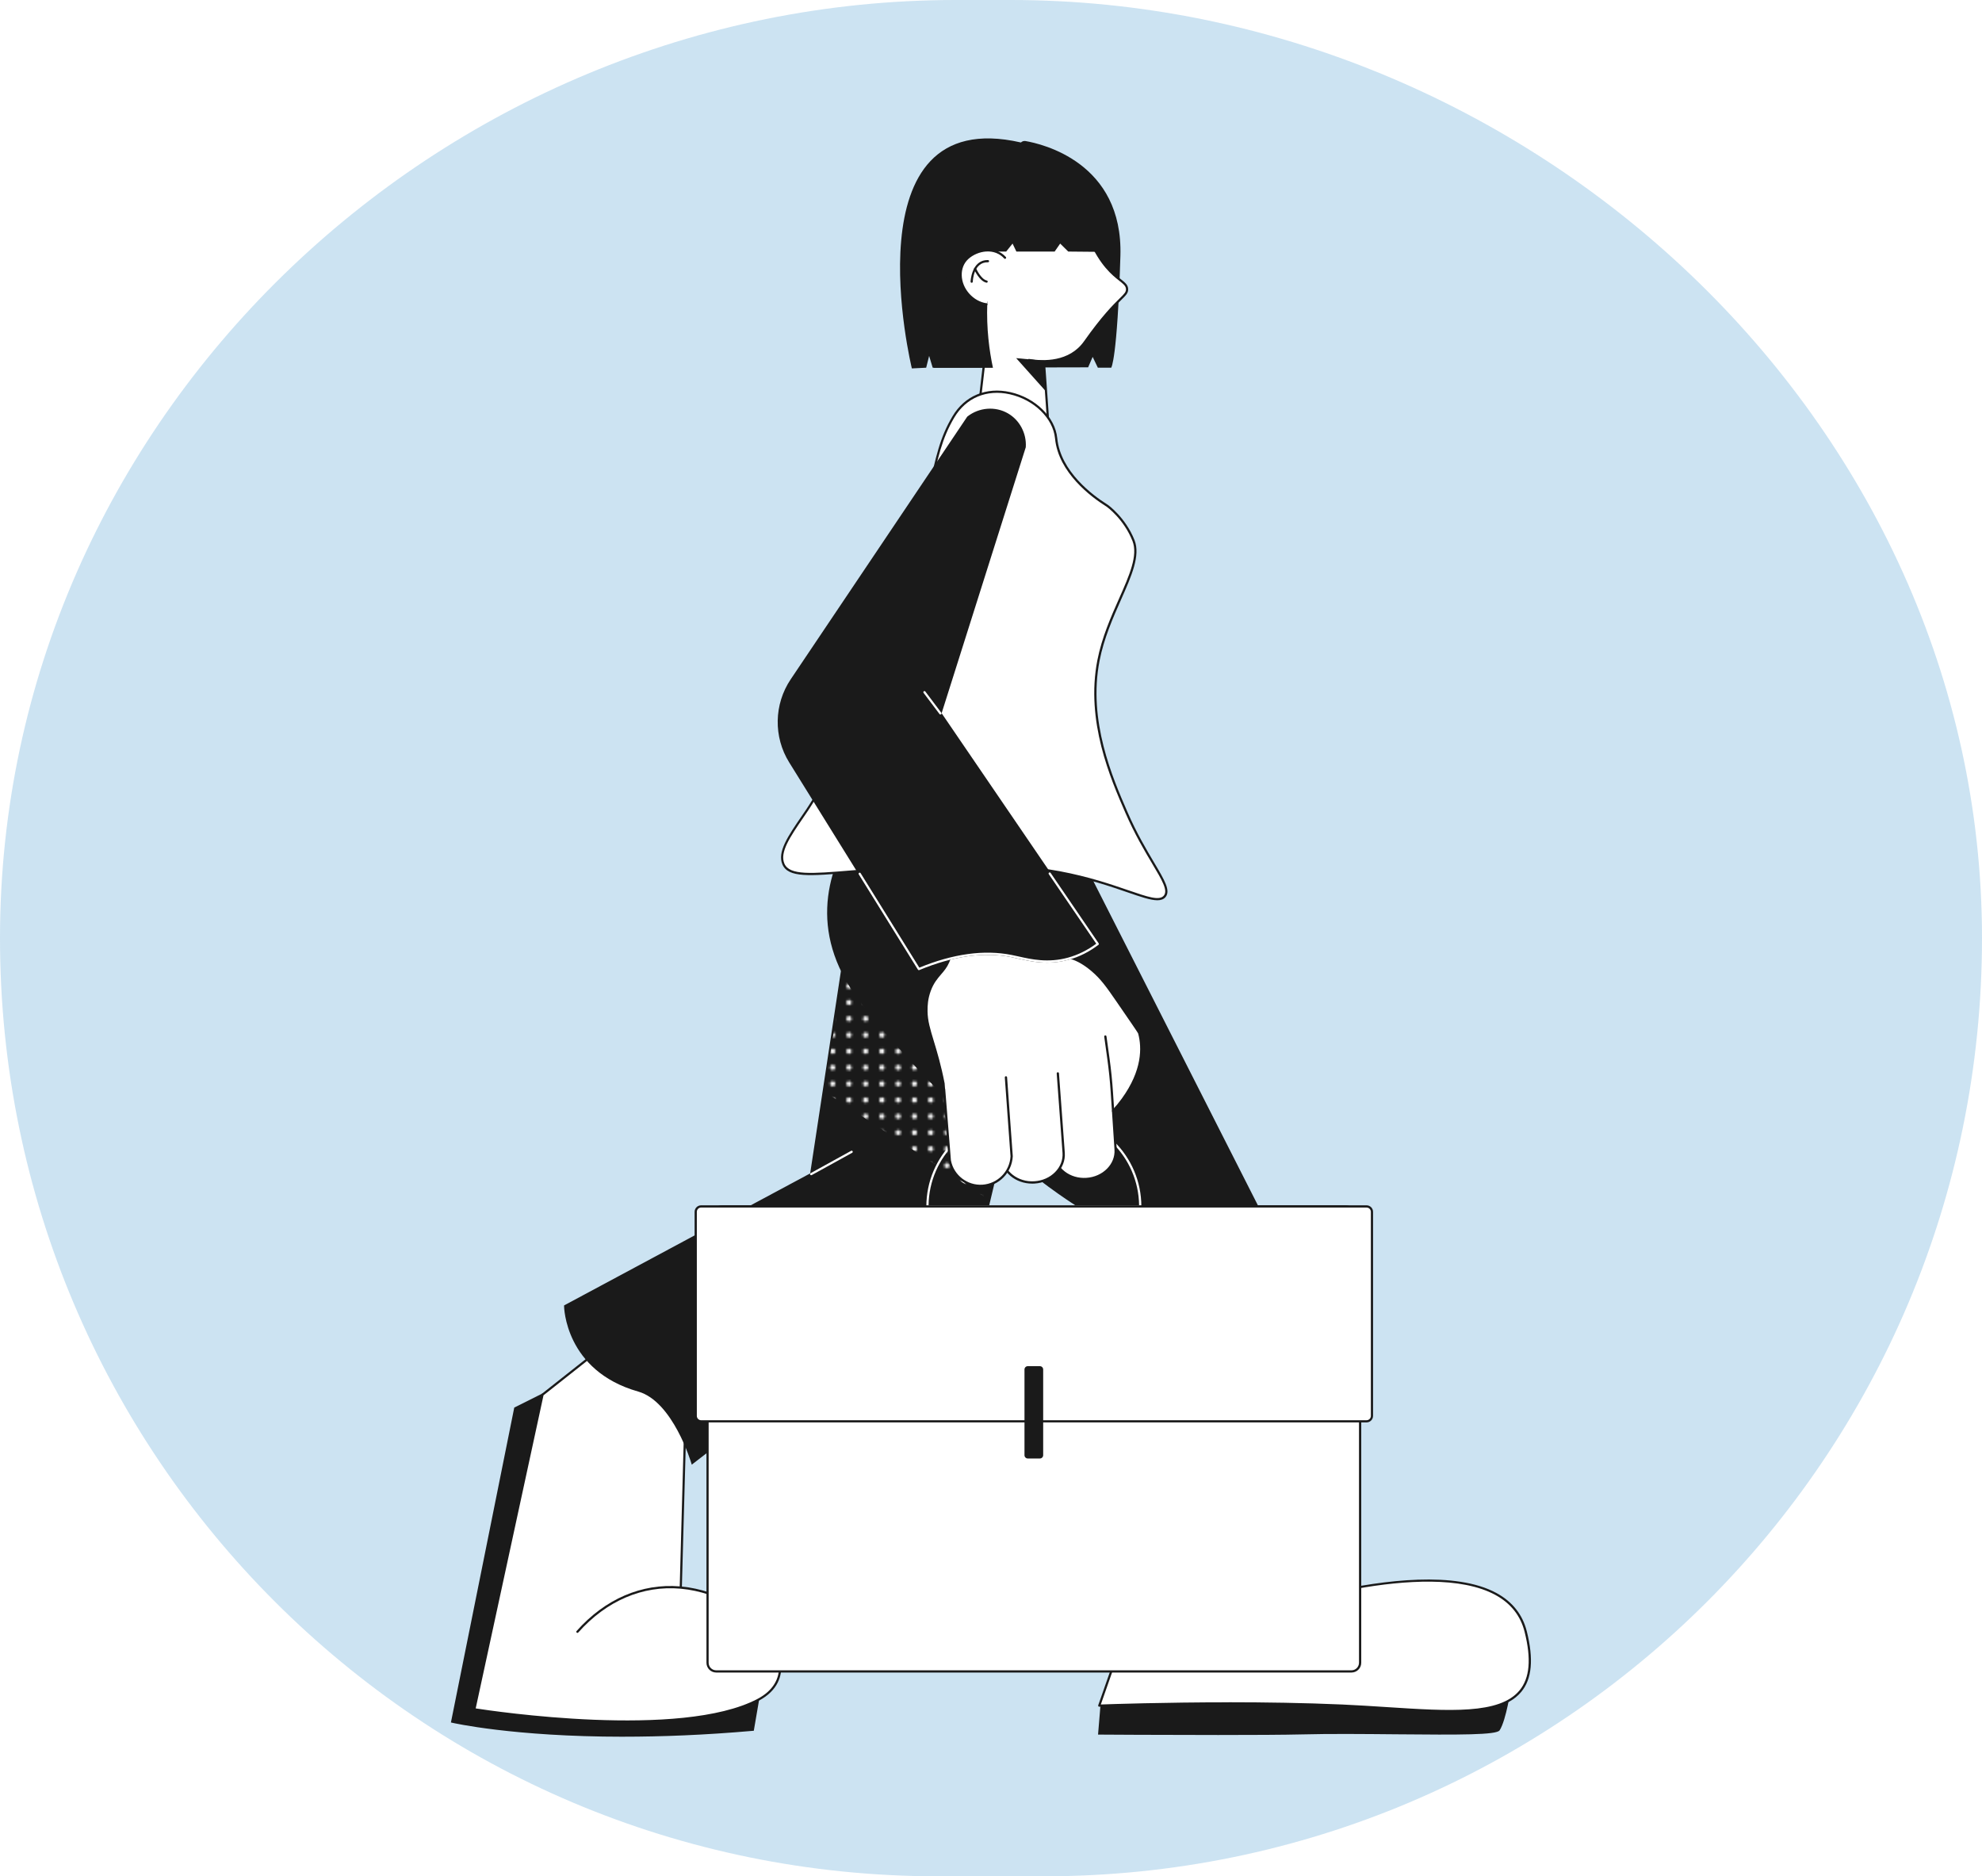 <?xml version="1.0" encoding="UTF-8"?>
<svg id="Calque_2" xmlns="http://www.w3.org/2000/svg" xmlns:xlink="http://www.w3.org/1999/xlink" viewBox="0 0 898 850">
  <defs>
    <style>
      .cls-1 {
        fill: #0075bf;
        opacity: .2;
      }

      .cls-2 {
        fill: #fff;
      }

      .cls-3 {
        fill: none;
      }

      .cls-4 {
        fill: url(#new_pattern_blanc);
      }

      .cls-5 {
        fill: #1a1a1a;
      }
    </style>
    <pattern id="new_pattern_blanc" data-name="new pattern blanc" x="0" y="0" width="96" height="96" patternTransform="translate(-7195.54 -14835.69) scale(1 -1)" patternUnits="userSpaceOnUse" viewBox="0 0 96 96">
      <g>
        <rect class="cls-3" width="96" height="96"/>
        <g>
          <rect class="cls-3" width="96" height="96"/>
          <circle class="cls-2" cx="3.78" cy="92.22" r="1.17"/>
          <circle class="cls-2" cx="11.15" cy="92.22" r="1.17"/>
          <circle class="cls-2" cx="3.78" cy="84.85" r="1.17"/>
          <circle class="cls-2" cx="3.78" cy="77.48" r="1.17"/>
          <circle class="cls-2" cx="3.78" cy="70.11" r="1.17"/>
          <circle class="cls-2" cx="3.78" cy="62.74" r="1.17"/>
          <circle class="cls-2" cx="3.78" cy="55.37" r="1.17"/>
          <circle class="cls-2" cx="3.78" cy="48" r="1.17"/>
          <circle class="cls-2" cx="3.78" cy="40.63" r="1.17"/>
          <circle class="cls-2" cx="3.78" cy="33.26" r="1.17"/>
          <circle class="cls-2" cx="3.78" cy="25.89" r="1.17"/>
          <circle class="cls-2" cx="3.78" cy="18.52" r="1.17"/>
          <circle class="cls-2" cx="3.78" cy="11.15" r="1.17"/>
          <circle class="cls-2" cx="3.78" cy="3.78" r="1.17"/>
          <circle class="cls-2" cx="18.52" cy="92.22" r="1.17"/>
          <circle class="cls-2" cx="25.89" cy="92.22" r="1.17"/>
          <circle class="cls-2" cx="33.26" cy="92.22" r="1.17"/>
          <circle class="cls-2" cx="40.63" cy="92.22" r="1.17"/>
          <circle class="cls-2" cx="48" cy="92.22" r="1.17"/>
          <circle class="cls-2" cx="55.37" cy="92.22" r="1.17"/>
          <circle class="cls-2" cx="62.74" cy="92.22" r="1.17"/>
          <circle class="cls-2" cx="70.11" cy="92.22" r="1.17"/>
          <circle class="cls-2" cx="77.48" cy="92.22" r="1.17"/>
          <circle class="cls-2" cx="84.85" cy="92.22" r="1.17"/>
          <circle class="cls-2" cx="92.22" cy="92.22" r="1.17"/>
          <circle class="cls-2" cx="11.15" cy="84.85" r="1.17"/>
          <circle class="cls-2" cx="18.52" cy="84.85" r="1.17"/>
          <circle class="cls-2" cx="25.89" cy="84.85" r="1.17"/>
          <circle class="cls-2" cx="33.26" cy="84.85" r="1.17"/>
          <circle class="cls-2" cx="40.63" cy="84.85" r="1.17"/>
          <circle class="cls-2" cx="48" cy="84.85" r="1.17"/>
          <circle class="cls-2" cx="55.37" cy="84.85" r="1.17"/>
          <circle class="cls-2" cx="62.74" cy="84.85" r="1.17"/>
          <circle class="cls-2" cx="70.11" cy="84.85" r="1.17"/>
          <circle class="cls-2" cx="77.48" cy="84.85" r="1.17"/>
          <circle class="cls-2" cx="84.85" cy="84.85" r="1.17"/>
          <circle class="cls-2" cx="92.22" cy="84.85" r="1.17"/>
          <circle class="cls-2" cx="11.15" cy="77.48" r="1.17"/>
          <circle class="cls-2" cx="18.52" cy="77.48" r="1.17"/>
          <circle class="cls-2" cx="25.89" cy="77.48" r="1.17"/>
          <circle class="cls-2" cx="33.26" cy="77.48" r="1.17"/>
          <circle class="cls-2" cx="40.63" cy="77.48" r="1.17"/>
          <circle class="cls-2" cx="48" cy="77.48" r="1.17"/>
          <circle class="cls-2" cx="55.37" cy="77.48" r="1.17"/>
          <circle class="cls-2" cx="62.74" cy="77.48" r="1.17"/>
          <circle class="cls-2" cx="70.11" cy="77.48" r="1.17"/>
          <circle class="cls-2" cx="77.48" cy="77.48" r="1.17"/>
          <circle class="cls-2" cx="84.85" cy="77.48" r="1.17"/>
          <circle class="cls-2" cx="92.22" cy="77.48" r="1.17"/>
          <circle class="cls-2" cx="11.15" cy="70.11" r="1.17"/>
          <circle class="cls-2" cx="18.52" cy="70.11" r="1.17"/>
          <circle class="cls-2" cx="25.89" cy="70.11" r="1.17"/>
          <circle class="cls-2" cx="33.26" cy="70.11" r="1.17"/>
          <circle class="cls-2" cx="40.63" cy="70.11" r="1.17"/>
          <circle class="cls-2" cx="48" cy="70.11" r="1.17"/>
          <circle class="cls-2" cx="55.37" cy="70.11" r="1.17"/>
          <circle class="cls-2" cx="62.74" cy="70.11" r="1.17"/>
          <circle class="cls-2" cx="70.11" cy="70.11" r="1.17"/>
          <circle class="cls-2" cx="77.48" cy="70.11" r="1.17"/>
          <circle class="cls-2" cx="84.85" cy="70.11" r="1.17"/>
          <circle class="cls-2" cx="92.22" cy="70.11" r="1.17"/>
          <circle class="cls-2" cx="11.15" cy="62.74" r="1.17"/>
          <circle class="cls-2" cx="18.52" cy="62.74" r="1.17"/>
          <circle class="cls-2" cx="25.89" cy="62.74" r="1.17"/>
          <circle class="cls-2" cx="33.26" cy="62.74" r="1.17"/>
          <circle class="cls-2" cx="40.63" cy="62.74" r="1.17"/>
          <circle class="cls-2" cx="48" cy="62.74" r="1.17"/>
          <circle class="cls-2" cx="55.37" cy="62.74" r="1.17"/>
          <circle class="cls-2" cx="62.74" cy="62.74" r="1.17"/>
          <circle class="cls-2" cx="70.11" cy="62.74" r="1.17"/>
          <circle class="cls-2" cx="77.48" cy="62.74" r="1.17"/>
          <circle class="cls-2" cx="84.85" cy="62.74" r="1.17"/>
          <circle class="cls-2" cx="92.22" cy="62.74" r="1.17"/>
          <circle class="cls-2" cx="11.15" cy="55.37" r="1.17"/>
          <circle class="cls-2" cx="18.52" cy="55.37" r="1.17"/>
          <circle class="cls-2" cx="25.89" cy="55.37" r="1.17"/>
          <circle class="cls-2" cx="33.26" cy="55.37" r="1.17"/>
          <circle class="cls-2" cx="40.63" cy="55.37" r="1.17"/>
          <circle class="cls-2" cx="48" cy="55.37" r="1.17"/>
          <circle class="cls-2" cx="55.37" cy="55.37" r="1.17"/>
          <circle class="cls-2" cx="62.74" cy="55.37" r="1.17"/>
          <circle class="cls-2" cx="70.11" cy="55.37" r="1.17"/>
          <circle class="cls-2" cx="77.48" cy="55.37" r="1.17"/>
          <circle class="cls-2" cx="84.85" cy="55.37" r="1.17"/>
          <circle class="cls-2" cx="92.22" cy="55.37" r="1.17"/>
          <circle class="cls-2" cx="11.15" cy="48" r="1.17"/>
          <circle class="cls-2" cx="18.52" cy="48" r="1.17"/>
          <circle class="cls-2" cx="25.89" cy="48" r="1.17"/>
          <circle class="cls-2" cx="33.26" cy="48" r="1.17"/>
          <circle class="cls-2" cx="40.63" cy="48" r="1.17"/>
          <circle class="cls-2" cx="48" cy="48" r="1.17"/>
          <circle class="cls-2" cx="55.37" cy="48" r="1.17"/>
          <circle class="cls-2" cx="62.74" cy="48" r="1.17"/>
          <circle class="cls-2" cx="70.11" cy="48" r="1.17"/>
          <circle class="cls-2" cx="77.48" cy="48" r="1.17"/>
          <circle class="cls-2" cx="84.85" cy="48" r="1.17"/>
          <circle class="cls-2" cx="92.22" cy="48" r="1.17"/>
          <circle class="cls-2" cx="11.15" cy="40.63" r="1.17"/>
          <circle class="cls-2" cx="18.52" cy="40.63" r="1.17"/>
          <circle class="cls-2" cx="25.89" cy="40.63" r="1.17"/>
          <circle class="cls-2" cx="33.26" cy="40.63" r="1.17"/>
          <circle class="cls-2" cx="40.63" cy="40.63" r="1.17"/>
          <circle class="cls-2" cx="48" cy="40.63" r="1.17"/>
          <circle class="cls-2" cx="55.37" cy="40.63" r="1.17"/>
          <circle class="cls-2" cx="62.74" cy="40.63" r="1.17"/>
          <circle class="cls-2" cx="70.11" cy="40.63" r="1.17"/>
          <circle class="cls-2" cx="77.48" cy="40.63" r="1.17"/>
          <circle class="cls-2" cx="84.85" cy="40.63" r="1.17"/>
          <circle class="cls-2" cx="92.22" cy="40.63" r="1.17"/>
          <circle class="cls-2" cx="11.15" cy="33.26" r="1.17"/>
          <circle class="cls-2" cx="18.52" cy="33.26" r="1.17"/>
          <circle class="cls-2" cx="25.89" cy="33.26" r="1.17"/>
          <circle class="cls-2" cx="33.26" cy="33.26" r="1.17"/>
          <circle class="cls-2" cx="40.63" cy="33.26" r="1.17"/>
          <circle class="cls-2" cx="48" cy="33.26" r="1.17"/>
          <circle class="cls-2" cx="55.37" cy="33.26" r="1.17"/>
          <circle class="cls-2" cx="62.74" cy="33.26" r="1.17"/>
          <circle class="cls-2" cx="70.11" cy="33.26" r="1.17"/>
          <circle class="cls-2" cx="77.48" cy="33.26" r="1.17"/>
          <circle class="cls-2" cx="84.85" cy="33.26" r="1.17"/>
          <circle class="cls-2" cx="92.22" cy="33.26" r="1.17"/>
          <circle class="cls-2" cx="11.15" cy="25.89" r="1.17"/>
          <circle class="cls-2" cx="18.52" cy="25.89" r="1.17"/>
          <circle class="cls-2" cx="25.89" cy="25.89" r="1.17"/>
          <circle class="cls-2" cx="33.26" cy="25.89" r="1.17"/>
          <circle class="cls-2" cx="40.63" cy="25.89" r="1.17"/>
          <circle class="cls-2" cx="48" cy="25.89" r="1.17"/>
          <circle class="cls-2" cx="55.37" cy="25.89" r="1.17"/>
          <circle class="cls-2" cx="62.74" cy="25.89" r="1.17"/>
          <circle class="cls-2" cx="70.11" cy="25.89" r="1.17"/>
          <circle class="cls-2" cx="77.48" cy="25.89" r="1.17"/>
          <circle class="cls-2" cx="84.85" cy="25.89" r="1.17"/>
          <circle class="cls-2" cx="92.22" cy="25.89" r="1.17"/>
          <circle class="cls-2" cx="11.15" cy="18.52" r="1.17"/>
          <circle class="cls-2" cx="18.52" cy="18.52" r="1.17"/>
          <circle class="cls-2" cx="25.89" cy="18.52" r="1.17"/>
          <circle class="cls-2" cx="33.26" cy="18.52" r="1.17"/>
          <circle class="cls-2" cx="40.63" cy="18.52" r="1.17"/>
          <circle class="cls-2" cx="48" cy="18.52" r="1.17"/>
          <circle class="cls-2" cx="55.37" cy="18.52" r="1.17"/>
          <circle class="cls-2" cx="62.74" cy="18.52" r="1.17"/>
          <circle class="cls-2" cx="70.11" cy="18.52" r="1.17"/>
          <circle class="cls-2" cx="77.48" cy="18.52" r="1.17"/>
          <circle class="cls-2" cx="84.85" cy="18.52" r="1.17"/>
          <circle class="cls-2" cx="92.22" cy="18.52" r="1.17"/>
          <circle class="cls-2" cx="11.15" cy="11.15" r="1.17"/>
          <circle class="cls-2" cx="18.52" cy="11.15" r="1.17"/>
          <circle class="cls-2" cx="25.89" cy="11.15" r="1.17"/>
          <circle class="cls-2" cx="33.26" cy="11.15" r="1.17"/>
          <circle class="cls-2" cx="40.63" cy="11.15" r="1.17"/>
          <circle class="cls-2" cx="48" cy="11.15" r="1.17"/>
          <circle class="cls-2" cx="55.37" cy="11.15" r="1.17"/>
          <circle class="cls-2" cx="62.74" cy="11.15" r="1.17"/>
          <circle class="cls-2" cx="70.11" cy="11.15" r="1.17"/>
          <circle class="cls-2" cx="77.48" cy="11.15" r="1.17"/>
          <circle class="cls-2" cx="84.85" cy="11.15" r="1.17"/>
          <circle class="cls-2" cx="92.22" cy="11.15" r="1.17"/>
          <circle class="cls-2" cx="11.15" cy="3.78" r="1.17"/>
          <circle class="cls-2" cx="18.52" cy="3.78" r="1.17"/>
          <circle class="cls-2" cx="25.89" cy="3.78" r="1.17"/>
          <circle class="cls-2" cx="33.26" cy="3.78" r="1.17"/>
          <circle class="cls-2" cx="40.63" cy="3.78" r="1.17"/>
          <circle class="cls-2" cx="48" cy="3.78" r="1.17"/>
          <circle class="cls-2" cx="55.37" cy="3.78" r="1.17"/>
          <circle class="cls-2" cx="62.74" cy="3.78" r="1.17"/>
          <circle class="cls-2" cx="70.11" cy="3.78" r="1.17"/>
          <circle class="cls-2" cx="77.48" cy="3.78" r="1.17"/>
          <circle class="cls-2" cx="84.85" cy="3.78" r="1.17"/>
          <circle class="cls-2" cx="92.22" cy="3.78" r="1.17"/>
        </g>
      </g>
    </pattern>
  </defs>
  <g id="Calque_2-2" data-name="Calque_2">
    <path class="cls-1" d="M473,850h-48C190.28,850,0,659.72,0,425h0C0,190.28,198.28,0,433,0h25c234.72,0,440,190.28,440,425h0c0,234.72-190.28,425-425,425Z"/>
  </g>
  <g id="Calque_13">
    <path class="cls-5" d="M462.56,64.55c.55-.54,1.32-.78,2.08-.65,7.28,1.24,44.28,9.61,42.99,52.06-1.43,47.08-4.15,50.61-4.15,50.61h-6.07c-.78-1.63-1.57-3.26-2.35-4.89-.68,1.58-1.37,3.15-2.05,4.73-23.48.05-46.95.11-70.43.16-.54-1.78-1.07-3.56-1.61-5.34-.45,1.78-.89,3.57-1.34,5.35-2.17.11-4.33.22-6.49.32,0,0-29.35-120.42,49.43-102.35h-.01Z"/>
    <g>
      <path class="cls-5" d="M245.78,631.83l-12.35,6.17-28.56,141.94s48.24,11.39,136.22,3.67l2.32-13.51-19.68-22-77.95-116.28h0Z"/>
      <path class="cls-5" d="M282.41,786.77c-50,0-77.28-6.26-77.64-6.35l-.47-.11.1-.47,28.6-142.18,12.96-6.48,78.19,116.65,19.8,22.12-2.42,14.12-.38.03c-22.09,1.94-41.73,2.66-58.73,2.66h0ZM205.46,779.56c5.21,1.13,53.12,10.75,135.21,3.59l2.21-12.89-19.52-21.82-77.75-115.97-11.74,5.87-28.41,141.22h0Z"/>
    </g>
    <g>
      <path class="cls-2" d="M261.6,739.23c46.69-52.48,118.47,11.58,81.81,30.87s-128.5,4.24-128.5,4.24l30.87-142.52,31.26-24.7,33.57,32.8-2.17,79.31"/>
      <path class="cls-5" d="M283.95,780.38c-34.69,0-68.56-5.44-69.12-5.53-.13-.02-.25-.1-.33-.21s-.1-.25-.08-.39l30.87-142.52c.02-.11.09-.21.18-.29l31.26-24.7c.2-.16.48-.14.66.03l33.57,32.8c.1.1.15.23.15.37l-2.16,78.81c4.18.41,8.4,1.32,12.63,2.74,17.42,5.84,31.33,19.71,32.34,32.27.4,4.98-1.05,11.93-10.28,16.78-14.32,7.54-37.18,9.83-59.7,9.83h0ZM215.51,773.94c7.49,1.17,93,13.97,127.67-4.28,6.92-3.64,10.29-9.11,9.75-15.81-.98-12.19-14.6-25.69-31.66-31.4-4.25-1.42-8.51-2.33-12.72-2.72-.03,0-.06.01-.11,0-.06,0-.12-.01-.17-.03-17.05-1.49-33.42,5.41-46.28,19.86-.19.21-.5.22-.71.04s-.22-.5-.04-.71c12.99-14.6,29.5-21.61,46.73-20.23l2.15-78.53-33.1-32.34-30.77,24.31-30.72,141.83h-.02Z"/>
    </g>
    <g>
      <g>
        <path class="cls-5" d="M499.15,771.95l-1.11,13.36s70.68.46,91.83-.09c33.57-.87,87.08,1.58,89.16-1.61,2.98-4.58,5.15-19.55,5.15-19.55l-185.02,7.89h-.01Z"/>
        <path class="cls-5" d="M551.68,785.99c-25.7,0-53.2-.17-53.64-.18h-.54l1.19-14.34.44-.02,185.62-7.92-.09.6c-.09.62-2.21,15.13-5.22,19.75-1.38,2.11-17.86,2.06-46.87,1.79-14.76-.14-30.03-.28-42.69.05-7.86.2-22.71.27-38.2.27h0ZM498.58,784.81c6.61.04,71.35.42,91.27-.09,12.68-.33,27.95-.19,42.73-.05,20.99.19,44.79.42,46.03-1.34,2.56-3.93,4.54-15.93,4.98-18.75l-183.97,7.85-1.03,12.38h0Z"/>
      </g>
      <g>
        <path class="cls-2" d="M602.5,721.61l-6.92-52.74-66.28,14.66-31.26,89.14s58.2-2.32,110.14,0,94.52,11.96,83.07-33.57c-11.45-45.54-117.18-9.77-117.18-9.77"/>
        <path class="cls-5" d="M656.64,775.64c-8.44,0-18-.62-28.34-1.29-6.5-.42-13.23-.86-20.14-1.17-51.32-2.29-109.51-.02-110.09,0-.14.01-.32-.07-.42-.2s-.12-.31-.07-.46l31.26-89.14c.06-.16.19-.29.36-.32l66.28-14.66c.14-.03.28,0,.4.08.11.08.19.21.21.34l6.86,52.25c23.83-5.23,56.55-9.48,75.09.62,7.19,3.92,11.81,9.74,13.71,17.31,3.18,12.64,2.35,21.62-2.52,27.47-6,7.2-17.5,9.18-32.57,9.18h-.02ZM556.69,771.16c16.33,0,34.3.26,51.51,1.02,6.92.31,13.65.75,20.16,1.17,28.52,1.85,51.04,3.31,60.08-7.53,4.66-5.59,5.42-14.28,2.32-26.59-1.83-7.28-6.28-12.89-13.21-16.67-30.99-16.9-102.6,7-103.32,7.25-.26.09-.54-.05-.63-.31s.05-.55.31-.63c.29-.1,12.05-4.02,28.05-7.59l-6.8-51.79-65.48,14.49-30.92,88.19c4.45-.16,28.51-.99,57.93-.99v-.02Z"/>
      </g>
    </g>
    <g>
      <path class="cls-5" d="M388.31,395.17c-6.93,45.58-13.85,91.15-20.78,136.73l-111.46,59.79s0,28.81,33.21,38.23c16.19,4.59,24.41,32.78,24.41,32.78l130.18-100.7c12.57-52.82,25.15-105.64,37.72-158.46-31.1-2.79-62.2-5.58-93.29-8.37h.01Z"/>
      <path class="cls-5" d="M313.43,663.54l-.21-.7c-.08-.28-8.34-27.98-24.07-32.44-33.19-9.41-33.58-38.42-33.58-38.71v-.3l.26-.14,111.24-59.67,20.81-136.95,94.34,8.46-37.9,159.19-.14.11-130.76,101.14h.01ZM256.58,591.99c.13,3.05,2.18,28.76,32.84,37.45,15.03,4.26,23.13,27.93,24.54,32.42l129.47-100.14,37.55-157.73-92.25-8.28-20.74,136.51-.22.12-111.19,59.64h0Z"/>
    </g>
    <path class="cls-4" d="M373.24,494.34c25.02,16.46,50.03,32.92,75.05,49.38,5.41-23.29,10.82-46.57,16.23-69.86-26.58-16-53.16-31.99-79.74-47.99-3.85,22.82-7.69,45.64-11.54,68.47h0Z"/>
    <path class="cls-5" d="M421.14,339.78s-79.7,53.68-30.15,115.73c49.54,62.05,96.47,90.66,96.47,90.66,6.25,50.58,12.5,101.16,18.75,151.74,17.7,3.65,31.2,2.43,40.17.7,15.09-2.92,19.61-7.76,33.88-7.04,10.82.54,26.11,4.23,26.11,4.23h0s-10.79-48.38-31.02-139.07l-79.76-157.12s-24.81-67.76-74.44-59.83h0Z"/>
    <g>
      <path class="cls-2" d="M447.32,152.24c8.45,2.44,16.9,4.88,25.35,7.32l2.67,37.87-31.92-11.7c1.3-11.16,2.6-22.32,3.9-33.48h0Z"/>
      <path class="cls-5" d="M475.34,197.93c-.06,0-.12-.01-.17-.03l-31.92-11.7c-.22-.08-.35-.3-.33-.53l3.9-33.48c.02-.15.1-.28.22-.36s.27-.11.42-.06l25.35,7.32c.2.06.35.24.36.45l2.67,37.87c.01.17-.06.33-.2.43-.09.07-.19.1-.3.1h0ZM443.96,185.39l30.83,11.3-2.59-36.75-24.45-7.06-3.79,32.51h0Z"/>
    </g>
    <g>
      <path class="cls-2" d="M445.41,152.58c-12.1-13.38-11.07-34.04,2.31-46.15,13.38-12.1,38.79-14.16,46.15,2.31,8.06,18.04,16.52,17.84,16.78,22.12.22,3.7-4.54,3.42-19.09,24.03-5.76,8.17-15.82,9.79-25.4,8.21"/>
      <path class="cls-5" d="M472.54,164.14c-2.42,0-4.65-.25-6.46-.55-.27-.04-.46-.3-.41-.57s.31-.46.57-.41c6.44,1.06,18.24,1.44,24.91-8.01,8.16-11.57,13.34-16.66,16.12-19.4,2.21-2.18,2.96-2.91,2.88-4.31-.08-1.37-1.2-2.25-3.05-3.72-3.2-2.54-8.57-6.78-13.68-18.23-3.24-7.25-9.59-9.96-14.34-10.96-10.15-2.14-22.91,1.49-31.02,8.82-6.37,5.76-10.12,13.67-10.55,22.25s2.51,16.82,8.27,23.19c.18.21.17.52-.04.71-.21.19-.52.17-.71-.04-5.94-6.57-8.97-15.06-8.53-23.91s4.31-17,10.88-22.94c8.33-7.53,21.44-11.26,31.89-9.05,7.15,1.51,12.35,5.49,15.05,11.53,5.01,11.23,10.26,15.37,13.39,17.85,2,1.58,3.32,2.63,3.43,4.44.11,1.86-.85,2.8-3.17,5.09-2.76,2.72-7.9,7.77-16.01,19.26-5.08,7.2-12.95,8.96-19.43,8.96h.01Z"/>
    </g>
    <g>
      <path class="cls-2" d="M501.67,229.13c-.43-.38-21.38-12.2-23.16-30.57-1.77-18.37-33.56-31.63-46.56-9.67-8.38,14.15-8.33,25.78-18.27,65.67-16.39,65.74-47.97,112.37-47.97,112.37-7.23,10.68-13.34,18.55-10.77,24.51,4.22,9.8,29.75.47,84.33,1.06,18.75.2,28.12.31,40.77,2.67,28.61,5.35,43.5,15.8,47.63,10.9,3.83-4.55-7.46-15.37-17.32-38.04-6.58-15.12-18.02-41.41-12.66-68.84,4.62-23.63,20.59-42.41,15.87-54.32-4.08-10.28-11.88-15.75-11.88-15.75h-.01Z"/>
      <path class="cls-5" d="M524.36,407.84c-3.06,0-7.52-1.54-13.54-3.61-7.52-2.59-17.81-6.13-30.86-8.57-12.61-2.36-21.99-2.46-40.68-2.66-22.64-.24-40.47,1.23-53.48,2.31-19.1,1.59-28.69,2.38-31.3-3.68-2.42-5.63,2.5-12.82,8.73-21.92.68-.99,1.38-2.01,2.09-3.06.32-.47,31.72-47.32,47.89-112.21,3.26-13.07,5.45-23.11,7.2-31.19,3.63-16.67,5.45-25.04,11.12-34.62,5.51-9.31,15.29-13.42,26.16-11,11.43,2.55,20.4,11.33,21.33,20.88,1.46,15.14,16.23,25.97,22.51,29.92.22.14.37.23.44.29h0c.08.05,7.97,5.68,12.06,15.98,2.75,6.94-1.34,16.18-6.08,26.88-3.64,8.22-7.77,17.53-9.76,27.72-5.33,27.27,5.91,53.11,12.63,68.54,4.19,9.64,8.57,16.99,12.08,22.91,4.74,7.96,7.59,12.77,5.17,15.65-.85,1.01-2.08,1.44-3.7,1.44h-.01ZM434.27,391.97c1.65,0,3.32,0,5.02.03,18.75.2,28.16.31,40.85,2.68,13.12,2.45,23.46,6.01,31,8.6,8.81,3.03,14.13,4.87,16.15,2.46,1.97-2.34-.75-6.92-5.26-14.5-3.53-5.94-7.92-13.32-12.14-23.01-6.77-15.54-18.09-41.55-12.7-69.13,2.01-10.3,6.17-19.67,9.83-27.93,4.65-10.49,8.66-19.55,6.07-26.11-3.97-10.01-11.63-15.47-11.71-15.53,0,0-.02-.01-.03-.02-.05-.04-.18-.11-.37-.23-6.41-4.03-21.47-15.1-22.97-30.67-.88-9.13-9.52-17.54-20.55-20-10.43-2.32-19.8,1.62-25.08,10.53-5.59,9.44-7.4,17.76-11.01,34.32-1.76,8.08-3.95,18.13-7.21,31.22-16.22,65.07-47.72,112.06-48.04,112.53-.71,1.05-1.41,2.07-2.09,3.07-6.06,8.85-10.84,15.84-8.64,20.96,2.33,5.4,12.27,4.58,30.3,3.08,12.06-1,28.24-2.34,48.56-2.34h.02Z"/>
    </g>
    <g>
      <line class="cls-3" x1="487.46" y1="546.16" x2="490.03" y2="518.12"/>
      <path class="cls-5" d="M487.46,546.66h-.05c-.27-.03-.48-.27-.45-.54l2.57-28.04c.03-.27.27-.47.54-.45.27.03.48.27.45.54l-2.57,28.04c-.02.26-.24.45-.5.45h.01Z"/>
    </g>
    <path class="cls-2" d="M367.53,532.4c-.18,0-.35-.09-.44-.26-.13-.24-.05-.55.2-.68l18.33-10.11c.24-.13.55-.05.68.2.13.24.05.55-.2.68l-18.33,10.11c-.08.04-.16.06-.24.06Z"/>
    <polygon class="cls-5" points="460.4 162.24 473.93 177.36 472.94 163.41 468.83 163.04 460.4 162.24"/>
    <g>
      <g>
        <g>
          <path class="cls-2" d="M327.41,546.54h281.99c3.77,0,6.84,3.06,6.84,6.84v199.89c0,2.16-1.76,3.92-3.92,3.92h-287.82c-2.16,0-3.92-1.76-3.92-3.92v-199.89c0-3.77,3.06-6.84,6.84-6.84h-.01Z"/>
          <path class="cls-5" d="M612.32,757.69h-287.82c-2.44,0-4.42-1.98-4.42-4.42v-199.89c0-4.05,3.29-7.34,7.34-7.34h281.99c4.05,0,7.34,3.29,7.34,7.34v199.89c0,2.44-1.98,4.42-4.42,4.42h-.01ZM327.41,547.04c-3.5,0-6.34,2.84-6.34,6.34v199.89c0,1.89,1.54,3.42,3.42,3.42h287.82c1.89,0,3.42-1.54,3.42-3.42v-199.89c0-3.5-2.84-6.34-6.34-6.34h-281.99,0Z"/>
        </g>
        <path class="cls-2" d="M516.61,547.04h-96.4c-.28,0-.5-.22-.5-.5,0-22.79,18.54-41.34,41.34-41.34h14.73c22.79,0,41.34,18.54,41.34,41.34,0,.28-.22.5-.5.5h-.01ZM420.71,546.04h95.39c-.27-22.01-18.26-39.84-40.33-39.84h-14.73c-22.07,0-40.06,17.82-40.33,39.84h0Z"/>
        <g>
          <rect class="cls-2" x="315.22" y="546.54" width="306.38" height="97.34" rx="2.45" ry="2.45"/>
          <path class="cls-5" d="M619.15,644.38h-301.49c-1.62,0-2.95-1.32-2.95-2.95v-92.45c0-1.62,1.32-2.95,2.95-2.95h301.49c1.62,0,2.95,1.32,2.95,2.95v92.45c0,1.62-1.32,2.95-2.95,2.95ZM317.67,547.04c-1.07,0-1.95.87-1.95,1.95v92.45c0,1.07.87,1.95,1.95,1.95h301.49c1.07,0,1.95-.87,1.95-1.95v-92.45c0-1.07-.87-1.95-1.95-1.95h-301.49Z"/>
        </g>
        <g>
          <rect class="cls-5" x="465.68" y="620.4" width="5.47" height="38.83"/>
          <path class="cls-5" d="M471.14,660.73h-5.47c-.83,0-1.5-.67-1.5-1.5v-38.83c0-.83.67-1.5,1.5-1.5h5.47c.83,0,1.5.67,1.5,1.5v38.83c0,.83-.67,1.5-1.5,1.5ZM467.18,657.73h2.47v-35.83h-2.47v35.83Z"/>
        </g>
      </g>
      <g>
        <g>
          <path class="cls-2" d="M483.1,470.04c5.06,2.71,8.65,6.39,4.79,11.91-3.32,4.75-7.63,8.22-12.72,10.87-6.47,3.37-8.98,11.34-5.61,17.81s11.34,8.98,17.81,5.61c8.61-4.48,15.78-10.63,21.32-18.26,9.39-12.95,9.25-23.45,7.48-29.97-.1-.38-3.35-5.08-9.81-14.46-4.61-6.7-7.18-10.38-11.64-14.12-4.52-3.8-7.81-4.99-9.44-5.48-2.75-.82-3.63-.5-4.96-1.15-2.64-1.28-5.21-5.45-4.58-18.46-15.67,1.75-31.34,3.51-47.01,5.26"/>
          <path class="cls-5" d="M481.29,518.25c-4.96,0-9.75-2.69-12.19-7.38-3.49-6.71-.88-15.01,5.83-18.5,5.34-2.78,9.45-6.29,12.54-10.71,1.33-1.9,1.79-3.61,1.4-5.22-.5-2.1-2.47-4.04-6.01-5.94-.25-.13-.35-.45-.21-.7.13-.25.45-.35.7-.21,3.82,2.04,5.96,4.21,6.53,6.61.45,1.89-.07,3.92-1.56,6.05-3.19,4.56-7.41,8.17-12.91,11.03-6.2,3.23-8.62,10.91-5.39,17.11s10.91,8.62,17.11,5.39c8.54-4.45,15.65-10.54,21.14-18.1,9.27-12.79,9.14-23.12,7.4-29.53-.2-.46-3.41-5.12-8.72-12.83l-1.01-1.47c-4.76-6.92-7.24-10.4-11.54-14.02-3.25-2.73-6.28-4.49-9.26-5.38-1.32-.4-2.2-.52-2.91-.62-.77-.11-1.38-.2-2.13-.56-3.73-1.81-5.34-7.81-4.89-18.34l-46.41,5.19c-.29.03-.54-.17-.57-.46-.03-.28.17-.54.46-.57l47.01-5.26c.15-.02.3.03.41.14.11.1.17.25.16.4-.5,10.3.94,16.34,4.29,17.97.6.29,1.09.36,1.83.47.74.1,1.67.24,3.06.65,3.12.93,6.27,2.76,9.63,5.58,4.6,3.86,7.28,7.76,11.73,14.22l1.01,1.47c7.31,10.62,8.75,12.74,8.87,13.15,1.8,6.63,1.96,17.29-7.56,30.41-5.58,7.7-12.81,13.89-21.5,18.41-2.02,1.05-4.18,1.55-6.31,1.55h-.03Z"/>
        </g>
        <g>
          <path class="cls-2" d="M419.87,460.41c.2.94.55,2.48,1.02,4.38.85,3.39,1.62,5.85,1.9,6.74,1.16,3.77,3.5,11.35,4.7,19.36.4,2.63.02.96.88,9.22,0,0,1.05,10.02,3.47,18.27.19.64.49,1.61,1.1,2.79,1.48,2.85,3.62,4.63,5.12,5.65,22.09-7.83,44.17-15.67,66.26-23.5,3.43-3.91,5.76-7.58,7.29-10.34,1.89-3.41,3.76-6.79,4.75-11.66.93-4.61.67-8.54.29-11.12-.32-.99-.63-1.98-.95-2.97-2.96-4.33-5.91-8.66-8.87-12.99-2.74-4.47-5.49-7.84-7.59-10.17-1.73-1.92-6.28-6.9-10.84-8.89-2.53-1.11-3.79-1.66-5.19-1.73-.46-.02-1.42-.04-2.57-.51,0,0-1.03-.42-1.91-1.21-1.93-1.7-2.62-5.66-2.92-9.23-.17-2.07-.29-4.85-.07-8.16-15.67,1.75-31.34,3.51-47.01,5.26,2.77,6.25,2.49,10.7,1.68,13.65-1.7,6.19-6.35,7.99-9.08,15.13-1.78,4.65-1.76,9.02-1.46,12.03h0Z"/>
          <path class="cls-5" d="M438.06,527.34c-.1,0-.2-.03-.29-.09-2.31-1.58-4.09-3.55-5.29-5.84-.48-.93-.85-1.87-1.14-2.89-3.5-12.52-4.36-27.45-4.37-27.6-1.63-8.31-3.43-14.22-4.87-18.97-1.65-5.44-2.84-9.38-2.88-13.85-.02-2.75.14-5.81,1.51-9.54,1.36-3.71,3.14-5.79,4.87-7.81,1.33-1.56,2.59-3.03,3.5-5.15,1.83-4.24,1.53-9.56-.87-15.82-.1-.27.03-.56.3-.67.27-.1.57.03.67.3,2.5,6.51,2.79,12.1.85,16.6-.98,2.27-2.28,3.8-3.67,5.41-1.66,1.94-3.38,3.95-4.68,7.49-1.31,3.57-1.47,6.52-1.45,9.17.04,4.32,1.21,8.2,2.84,13.56,1.45,4.77,3.25,10.71,4.9,19.14.02.22.87,15.04,4.34,27.45.26.95.61,1.83,1.06,2.69,1.12,2.14,2.78,3.98,4.95,5.46.24.16.3.48.13.72-.1.15-.26.23-.43.23h.02Z"/>
          <g>
            <path class="cls-2" d="M475.21,489l2.21,33.61c.45,6.86,7.09,12.01,14.84,11.5,7.74-.51,13.66-6.48,13.21-13.35l-1.71-25.97c-.33-5.09-.85-10.17-1.55-15.22l-1.39-10.01"/>
            <path class="cls-5" d="M491.2,534.66c-3.47,0-6.78-1.09-9.41-3.13-2.92-2.26-4.66-5.42-4.88-8.89l-2.21-33.61c-.02-.28.2-.53.48-.55.29-.01.53.2.55.48l2.21,33.61c.21,3.17,1.8,6.06,4.49,8.14,2.7,2.1,6.19,3.12,9.8,2.88,7.45-.49,13.16-6.23,12.72-12.8l-1.71-25.97c-.33-5.05-.85-10.15-1.55-15.18l-1.39-10.01c-.04-.28.16-.54.44-.58.29-.04.54.16.58.44l1.39,10.01c.7,5.05,1.22,10.18,1.56,15.25l1.71,25.97c.47,7.13-5.67,13.37-13.69,13.89-.37.02-.73.04-1.1.04h.01Z"/>
          </g>
          <g>
            <path class="cls-2" d="M479.28,486.28c.88,12.01,1.76,24.02,2.64,36.04.45,6.86-5.46,12.84-13.21,13.35-7.74.51-14.39-4.64-14.84-11.5-.74-11.2-1.47-22.41-2.21-33.61"/>
            <path class="cls-5" d="M467.67,536.21c-7.55,0-13.86-5.21-14.3-12.02l-2.21-33.61c-.02-.28.2-.53.48-.55.28,0,.53.2.55.48l2.21,33.61c.43,6.57,6.88,11.51,14.29,11.02,3.62-.24,6.94-1.71,9.34-4.14,2.39-2.41,3.59-5.49,3.38-8.66l-2.64-36.03c-.02-.28.19-.53.48-.55.31-.02.53.19.55.48l2.64,36.04c.23,3.47-1.08,6.83-3.68,9.46-2.58,2.61-6.14,4.19-10.01,4.44-.36.02-.73.04-1.08.04h0Z"/>
          </g>
          <g>
            <path class="cls-2" d="M455.79,488.07c.86,11.93,1.72,23.86,2.58,35.79-.39,7.11-6.1,12.88-13.21,13.35s-13.52-4.5-14.84-11.5c-.86-10.74-1.72-21.48-2.58-32.22"/>
            <path class="cls-5" d="M444.23,537.75c-7,0-13.1-4.99-14.41-11.95l-2.59-32.27c-.02-.28.19-.53.47-.56.27-.02.53.19.56.47l2.58,32.22c1.27,6.72,7.43,11.48,14.29,11.03,6.88-.45,12.35-5.98,12.72-12.86l-.09-1.14-2.5-34.58c-.02-.28.19-.53.48-.55.3-.01.53.19.55.48l2.58,35.79c-.41,7.47-6.29,13.41-13.69,13.9-.33.02-.65.03-.97.03h.02Z"/>
          </g>
        </g>
        <path class="cls-5" d="M504.32,503.81c-.12,0-.25-.04-.35-.14-.21-.19-.22-.52-.03-.73,1.59-1.73,3.04-3.5,4.32-5.26,9.27-12.79,9.14-23.12,7.4-29.53-.2-.46-3.41-5.12-8.72-12.83l-1.01-1.47c-4.76-6.92-7.24-10.4-11.54-14.02-3.25-2.73-6.28-4.49-9.26-5.38-1.32-.4-2.2-.52-2.91-.62-.77-.11-1.38-.2-2.13-.56-3.73-1.81-5.34-7.81-4.89-18.34l-46.41,5.19c-.29.03-.54-.17-.57-.46-.03-.28.17-.54.46-.57l47.01-5.26c.15-.02.3.03.41.14.11.1.17.25.16.4-.5,10.3.94,16.34,4.29,17.97.6.29,1.09.36,1.83.47.74.1,1.67.24,3.06.65,3.12.93,6.27,2.76,9.63,5.58,4.6,3.86,7.28,7.76,11.73,14.22l1.01,1.47c7.31,10.62,8.75,12.74,8.87,13.15,1.8,6.63,1.96,17.29-7.56,30.41-1.3,1.8-2.78,3.6-4.4,5.35-.1.11-.24.17-.38.17h-.02Z"/>
      </g>
    </g>
    <g>
      <path class="cls-5" d="M464.26,202.52c.39-6.07-2.66-11.83-7.84-14.82-5.58-3.22-12.67-2.66-17.82,1.41-26.65,39.64-53.29,79.28-79.94,118.92-7.5,11.16-7.76,25.68-.67,37.1,19.44,31.29,38.88,62.58,58.31,93.86,19.14-7.96,32.86-7.69,41.95-5.88,6.26,1.24,14.97,4.13,25.68,1.22,6.05-1.64,10.56-4.54,13.41-6.7-23.76-34.81-47.52-69.63-71.27-104.44,12.73-40.22,25.46-80.45,38.19-120.67h0Z"/>
      <path class="cls-5" d="M416.11,439.62l-58.54-94.23c-7.19-11.57-6.92-26.34.68-37.65l79.98-118.98.06-.05c5.27-4.17,12.66-4.75,18.38-1.45,5.31,3.06,8.49,9.06,8.09,15.28l-.02.12-38.11,120.44,71.4,104.63-.38.29c-4.21,3.2-8.78,5.49-13.58,6.79-9.23,2.51-16.84.8-22.96-.57-1.04-.23-2.02-.45-2.95-.64-12.4-2.46-26.42-.49-41.66,5.86l-.39.16h0ZM438.97,189.46l-79.9,118.85c-7.38,10.98-7.64,25.33-.66,36.56l58.09,93.5c15.29-6.29,29.36-8.23,41.85-5.75.94.19,1.93.41,2.98.64,6.01,1.35,13.49,3.03,22.47.59,4.53-1.23,8.85-3.36,12.86-6.33l-71.14-104.25.07-.23,38.17-120.61c.35-5.82-2.63-11.43-7.6-14.29-5.35-3.09-12.25-2.55-17.2,1.32h.01Z"/>
    </g>
    <path class="cls-2" d="M426.08,323.69c-.15,0-.3-.07-.4-.2l-7.23-9.61c-.17-.22-.12-.53.1-.7s.54-.12.7.1l7.23,9.61c.17.22.12.53-.1.7-.09.07-.2.1-.3.1h0Z"/>
    <path class="cls-2" d="M416.31,439.5c-.17,0-.33-.09-.42-.24l-26.81-43.16c-.15-.23-.07-.54.16-.69.23-.14.54-.07.69.16l26.59,42.8c15.29-6.29,29.36-8.23,41.85-5.75.94.19,1.93.41,2.98.64,6.01,1.35,13.49,3.03,22.47.59,4.53-1.23,8.85-3.36,12.86-6.33l-21.5-31.51c-.16-.23-.1-.54.13-.69s.54-.1.7.13l21.77,31.9c.15.22.1.52-.11.68-4.21,3.2-8.78,5.49-13.58,6.79-9.23,2.51-16.84.8-22.96-.58-1.04-.23-2.02-.45-2.95-.64-12.4-2.46-26.42-.49-41.66,5.86-.06.03-.13.04-.19.04h-.02Z"/>
    <path class="cls-5" d="M431.74,113.96h24.14l2.89-3.61,1.73,3.61h17.34l2.5-3.61,3.66,3.61c6.38.06,12.75.12,19.13.18.43-1.39,1.98-7.03-.89-13.02-3.85-8.03-12.32-9.72-13.23-9.89-12.64-.96-25.29-1.91-37.93-2.87l-19.5,16.63.15,8.96h0Z"/>
    <path class="cls-5" d="M450.94,112.19c-1.71,6.7-3.25,15.18-3.62,25.05-.44,11.76.94,21.79,2.56,29.37h-26.9l8.2-58.66,19.76,4.23h0Z"/>
    <g>
      <g>
        <path class="cls-2" d="M446.91,137.88c-2.89-.43-5.79-1.93-8.05-4.43-4.65-5.14-4.84-12.53-.44-16.51s12.29-5.32,16.94-.19"/>
        <path class="cls-5" d="M446.91,138.38h-.07c-3.12-.46-6.09-2.09-8.35-4.59-2.33-2.57-3.66-5.77-3.74-9.01-.09-3.27,1.1-6.18,3.34-8.21,2.34-2.12,5.51-3.45,8.68-3.64,3.55-.22,6.73,1.02,8.96,3.49.18.2.17.52-.04.71-.2.19-.52.17-.71-.04-2.03-2.24-4.93-3.36-8.16-3.16-2.91.18-5.93,1.44-8.07,3.38-2.02,1.83-3.09,4.47-3.01,7.44.08,3,1.32,5.97,3.49,8.37,2.11,2.33,4.86,3.85,7.76,4.27.27.04.46.29.42.57-.04.25-.25.43-.49.43h0Z"/>
      </g>
      <g>
        <path class="cls-2" d="M440.24,127.6s.29-9.46,7.39-9.28"/>
        <path class="cls-5" d="M440.24,128.1h-.02c-.28,0-.49-.24-.48-.51,0-.1.39-9.77,7.69-9.77h.21c.28,0,.49.24.49.51s-.23.49-.5.49h-.01c-6.55-.17-6.86,8.43-6.87,8.8,0,.27-.23.48-.5.48h0Z"/>
      </g>
      <g>
        <path class="cls-2" d="M441.79,121.8s2.25,5.13,5.2,5.75"/>
        <path class="cls-5" d="M447,128.05s-.07,0-.1,0c-3.17-.67-5.46-5.82-5.56-6.04-.11-.25,0-.55.26-.66.25-.11.55,0,.66.26.02.05,2.18,4.9,4.85,5.47.27.06.44.32.39.59-.05.24-.26.4-.49.4h-.01Z"/>
      </g>
    </g>
  </g>
</svg>